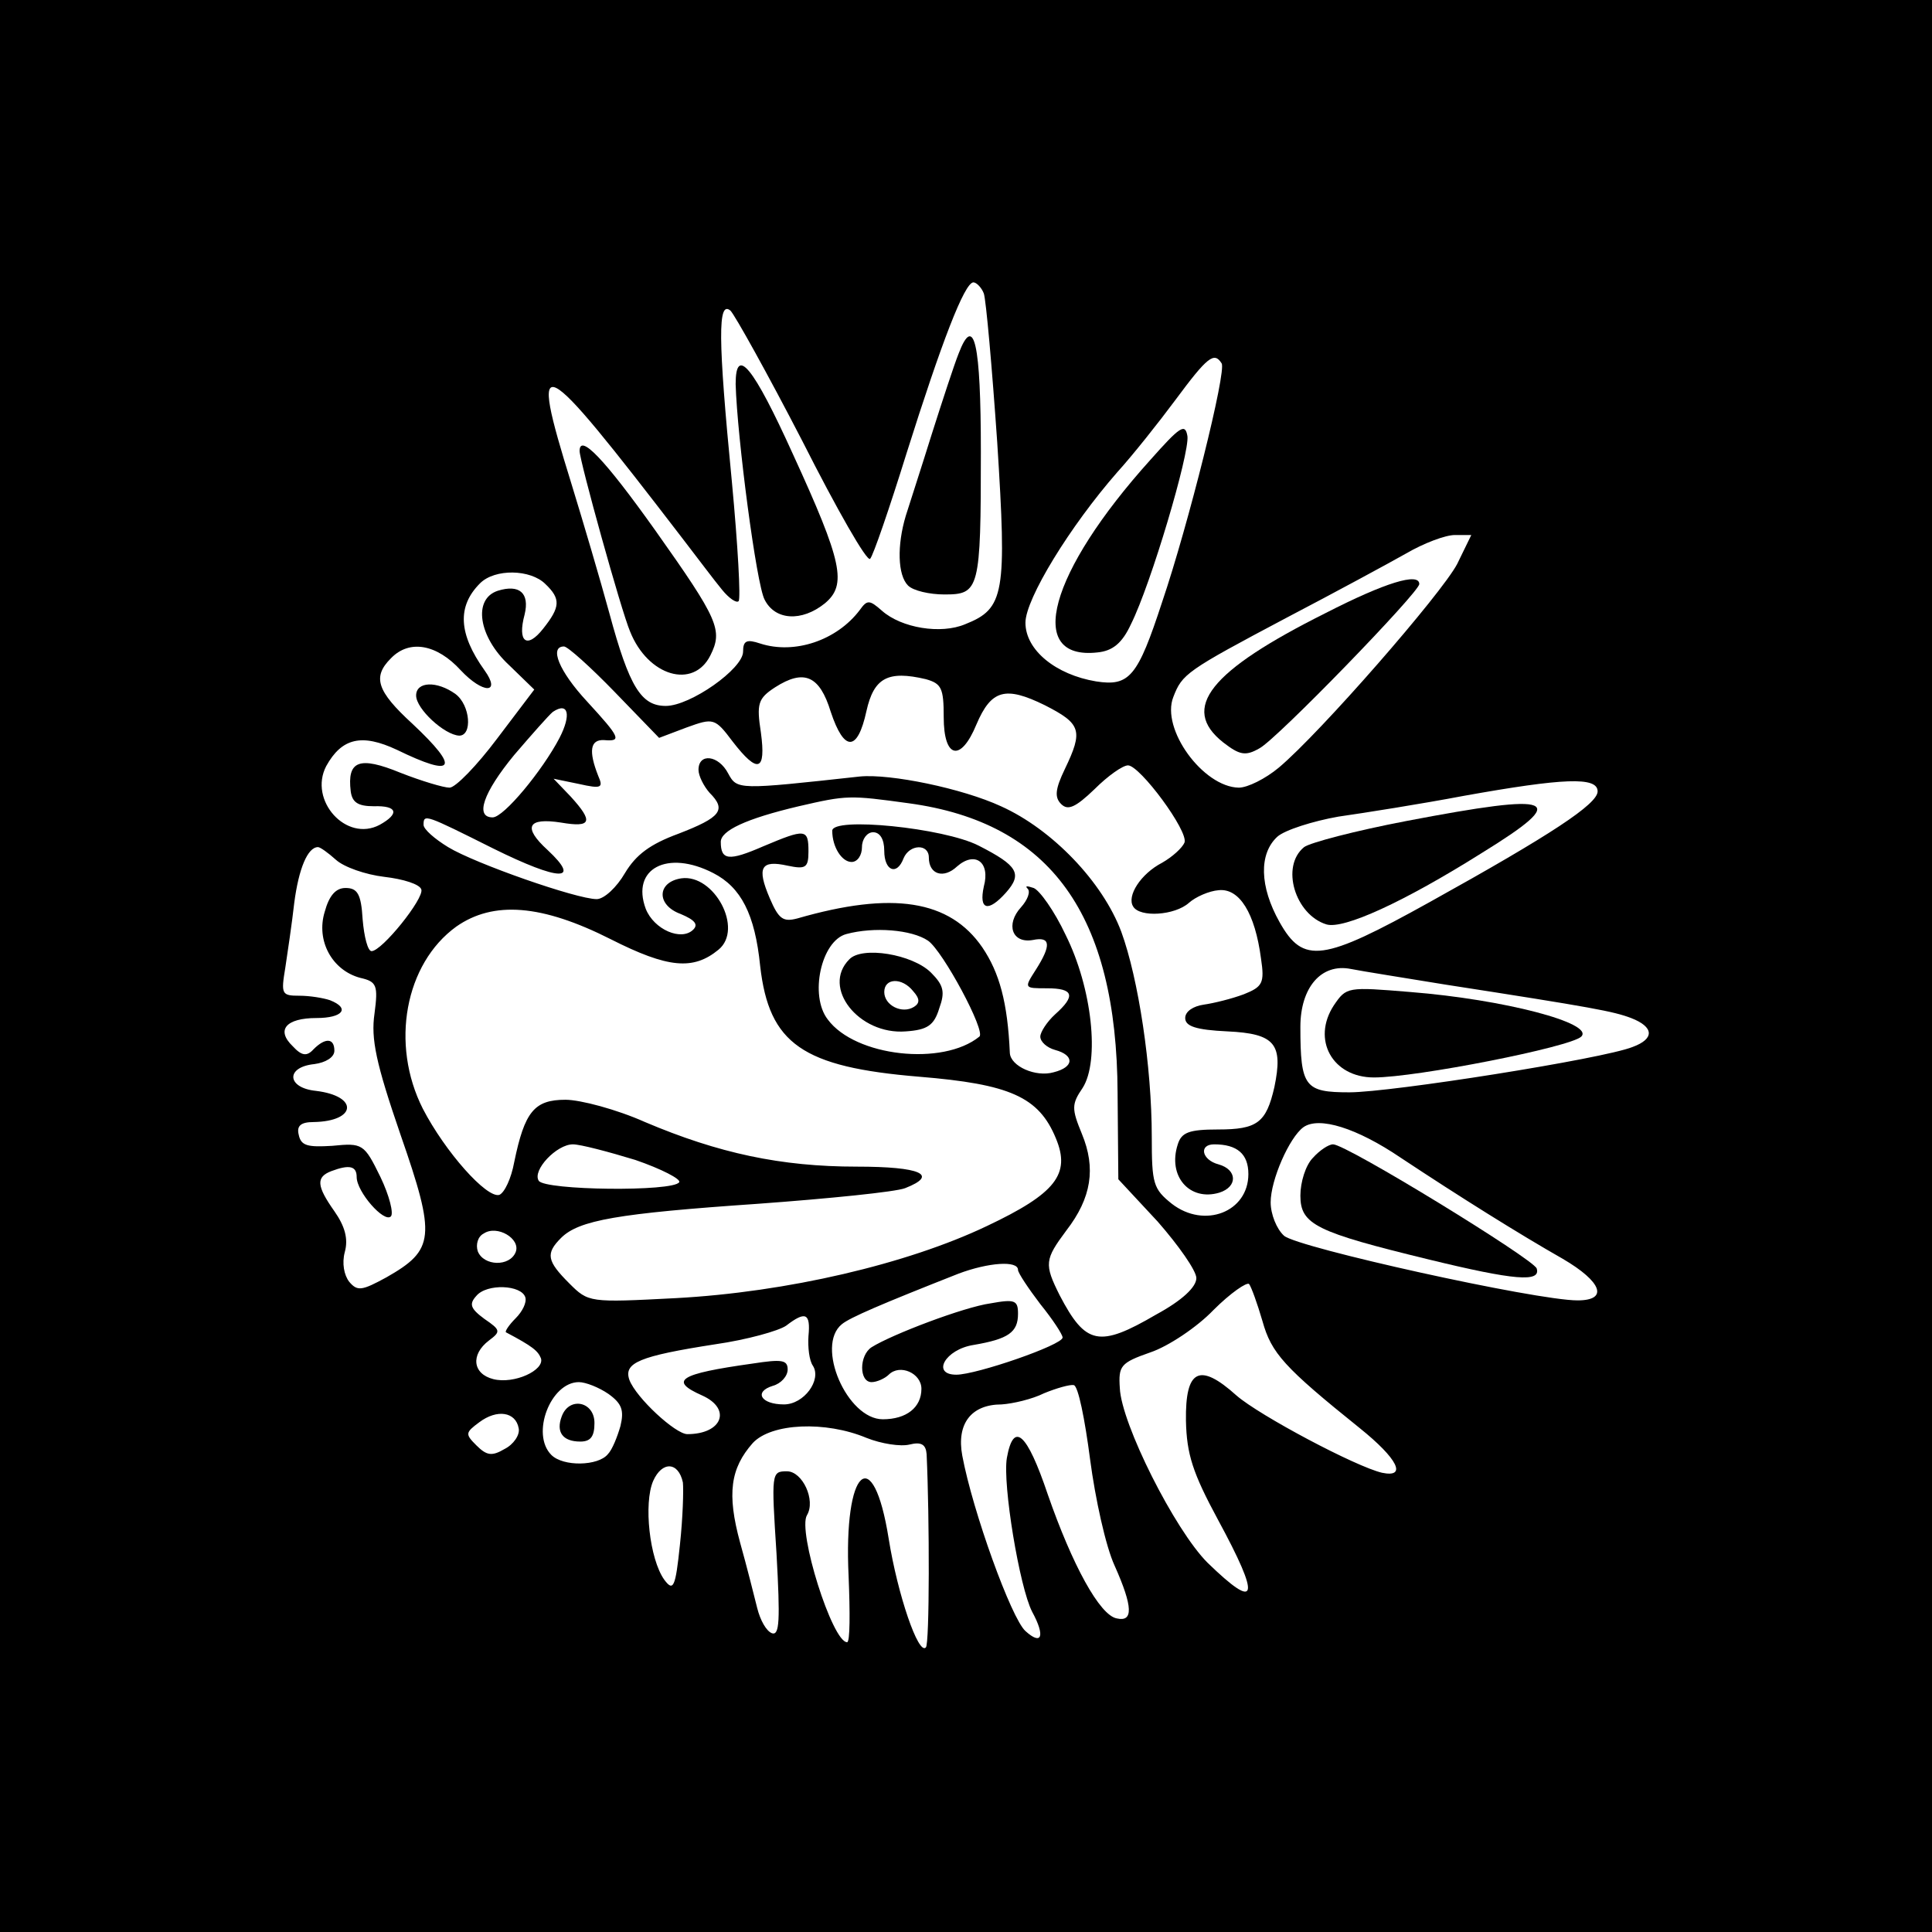 <?xml version="1.0" standalone="no"?>
<!DOCTYPE svg PUBLIC "-//W3C//DTD SVG 20010904//EN"
 "http://www.w3.org/TR/2001/REC-SVG-20010904/DTD/svg10.dtd">
<svg version="1.0" xmlns="http://www.w3.org/2000/svg"
 width="260pt" height="260pt" viewBox="0 0 260 260"
 preserveAspectRatio="xMidYMid meet">
<g transform="translate(0,260) scale(0.1,-0.1)"
fill="#000000" stroke="none">
<path d="M0 1300 l0 -1300 1300 0 1300 0 0 1300 0 1300 -1300 0 -1300 0 0
-1300z m1324 905 c3 -9 11 -99 18 -200 13 -204 10 -224 -43 -245 -33 -14 -86
-5 -112 18 -17 15 -20 15 -30 1 -31 -41 -88 -60 -134 -45 -18 6 -23 4 -23 -11
0 -23 -71 -73 -104 -73 -33 0 -49 25 -76 125 -12 44 -35 122 -51 174 -58 187
-46 181 149 -73 20 -26 44 -58 54 -70 9 -11 19 -18 22 -15 3 3 -1 75 -9 160
-19 195 -19 245 -2 231 6 -6 50 -85 97 -176 46 -91 87 -163 91 -158 4 4 26 68
49 142 47 149 78 230 90 230 4 0 11 -7 14 -15z m320 -94 c7 -10 -45 -218 -80
-321 -33 -101 -44 -114 -89 -107 -54 9 -95 42 -95 79 0 32 60 130 124 203 20
22 55 66 78 97 43 58 52 65 62 49z m317 -270 c-21 -40 -184 -227 -240 -274
-18 -15 -42 -27 -54 -27 -48 1 -105 79 -88 122 12 31 17 35 153 107 65 34 137
73 160 86 24 14 53 25 66 25 l22 0 -19 -39z m-1227 -27 c21 -20 20 -31 -3 -60
-22 -28 -35 -18 -25 19 7 29 -7 41 -36 32 -34 -11 -26 -62 15 -100 l34 -33
-50 -66 c-27 -36 -56 -66 -64 -66 -8 0 -38 9 -66 20 -56 23 -72 16 -67 -25 2
-15 10 -20 31 -20 32 1 35 -10 8 -25 -45 -24 -96 33 -72 79 21 38 48 44 95 22
78 -38 86 -26 21 35 -48 44 -54 63 -29 88 25 26 62 19 94 -16 30 -32 55 -32
32 0 -35 49 -37 86 -6 117 20 20 68 19 88 -1z m93 -145 l60 -62 37 14 c36 13
38 13 62 -19 34 -44 45 -40 38 12 -6 39 -4 46 19 61 39 25 60 16 75 -33 18
-54 36 -54 48 1 10 45 29 55 80 43 21 -6 24 -12 24 -51 0 -56 23 -61 44 -10
20 47 39 52 92 26 49 -25 52 -34 27 -86 -13 -27 -14 -38 -5 -47 9 -9 19 -5 45
20 18 18 38 32 45 32 16 0 82 -89 76 -104 -3 -7 -16 -19 -30 -27 -29 -15 -48
-45 -39 -59 9 -15 56 -12 75 5 9 8 27 16 40 17 28 3 49 -31 57 -92 5 -33 2
-38 -23 -48 -16 -6 -40 -12 -54 -14 -14 -2 -25 -9 -25 -18 0 -11 14 -16 57
-18 64 -3 75 -17 63 -75 -11 -48 -23 -57 -76 -57 -39 0 -49 -4 -54 -20 -14
-43 16 -77 56 -65 25 8 24 31 -1 38 -23 6 -27 27 -6 27 31 0 46 -13 46 -40 0
-51 -59 -74 -103 -40 -25 20 -27 27 -27 90 0 95 -18 213 -41 276 -25 67 -93
138 -162 169 -52 24 -149 44 -190 40 -164 -18 -165 -18 -177 4 -13 25 -40 28
-40 5 0 -8 7 -22 15 -31 23 -23 15 -33 -42 -55 -38 -14 -57 -28 -72 -53 -11
-19 -28 -35 -38 -35 -27 0 -164 48 -200 70 -18 11 -33 24 -33 30 0 15 2 14 94
-32 89 -44 119 -45 73 -2 -34 31 -27 44 18 37 41 -7 44 1 13 35 l-23 24 34 -7
c31 -7 33 -5 26 11 -13 33 -11 49 8 48 24 -2 22 3 -23 52 -38 41 -51 74 -31
74 5 0 36 -28 68 -61z m-74 -62 c-23 -44 -75 -107 -90 -107 -24 0 -13 33 29
84 24 28 47 54 52 58 21 14 25 -4 9 -35z m1397 -72 c0 -17 -62 -58 -226 -149
-144 -80 -170 -84 -202 -27 -27 48 -28 92 -3 115 10 9 48 21 82 27 35 5 111
17 169 28 134 24 180 26 180 6z m-927 -16 c191 -26 280 -150 281 -390 l1 -116
53 -57 c28 -32 52 -66 52 -76 0 -12 -19 -30 -54 -49 -77 -45 -95 -41 -130 26
-21 42 -20 48 9 87 34 44 40 84 21 130 -14 34 -14 40 1 62 23 36 13 134 -23
206 -15 32 -35 60 -43 63 -9 3 -12 3 -8 -1 4 -4 0 -15 -9 -25 -21 -23 -12 -49
16 -44 24 5 25 -7 4 -40 -16 -25 -16 -25 15 -25 36 0 39 -10 11 -35 -11 -10
-20 -24 -20 -30 0 -7 9 -15 20 -18 26 -7 26 -23 -2 -30 -24 -7 -58 8 -59 26
-3 68 -14 108 -37 142 -44 64 -121 76 -249 39 -19 -5 -25 -1 -37 27 -18 42
-12 52 24 44 24 -5 28 -3 28 19 0 31 -4 31 -61 7 -46 -20 -57 -19 -57 6 0 15
33 31 105 48 65 15 68 15 148 4z m-771 -76 c11 -10 40 -20 65 -23 26 -3 48
-10 50 -17 4 -12 -53 -83 -67 -83 -5 0 -10 19 -12 43 -2 34 -7 42 -23 42 -13
0 -22 -10 -28 -32 -12 -39 10 -79 48 -89 22 -5 24 -10 19 -48 -5 -34 2 -67 35
-163 48 -138 46 -155 -19 -192 -33 -18 -39 -19 -50 -6 -7 9 -10 25 -6 40 5 18
0 35 -14 55 -24 34 -25 46 -4 54 24 9 34 7 34 -8 0 -20 37 -62 46 -53 4 4 -2
28 -14 53 -22 45 -24 46 -65 42 -33 -2 -42 0 -45 15 -3 12 3 17 20 17 58 1 61
35 3 42 -39 4 -41 32 -2 36 15 2 27 9 27 18 0 17 -12 18 -28 2 -9 -10 -16 -9
-28 4 -23 22 -9 38 32 38 35 0 46 13 18 24 -9 3 -27 6 -41 6 -24 0 -25 2 -19
38 3 20 9 60 12 87 6 46 18 75 32 75 3 0 14 -8 24 -17z m508 -18 c37 -19 56
-55 63 -125 12 -105 57 -136 214 -149 122 -10 161 -27 184 -83 20 -48 0 -74
-93 -118 -107 -51 -269 -89 -419 -97 -116 -6 -117 -6 -143 20 -30 30 -32 40
-11 61 24 24 76 33 265 46 96 7 185 16 198 21 46 18 21 29 -65 29 -102 0 -186
18 -285 60 -38 17 -87 30 -107 30 -42 0 -55 -16 -69 -84 -4 -22 -13 -41 -20
-44 -17 -5 -73 58 -103 116 -44 87 -24 195 45 245 50 35 115 30 208 -17 77
-39 111 -42 145 -14 34 28 -6 102 -50 96 -33 -5 -34 -36 -1 -48 19 -8 24 -14
17 -21 -16 -16 -53 0 -64 28 -20 54 29 80 91 48z m289 -91 c20 -14 78 -122 69
-129 -49 -40 -167 -27 -204 23 -25 32 -9 106 25 115 37 10 88 6 110 -9z m696
-59 c200 -31 226 -36 250 -45 31 -12 32 -28 2 -39 -40 -16 -325 -61 -381 -61
-60 0 -66 7 -66 88 0 53 28 86 68 78 15 -3 72 -12 127 -21z m-60 -233 c80 -53
160 -103 218 -136 53 -31 62 -56 20 -56 -56 0 -377 71 -395 87 -10 9 -18 29
-18 45 0 30 25 87 44 101 21 15 72 -1 131 -41z m-1030 -3 c35 -12 62 -26 59
-30 -8 -13 -181 -11 -189 2 -9 14 24 49 46 49 10 0 48 -10 84 -21z m-161 -124
c-8 -20 -43 -19 -51 1 -3 9 0 20 8 24 18 12 50 -7 43 -25z m676 -24 c0 -4 14
-25 30 -46 17 -21 30 -41 30 -45 0 -10 -116 -50 -143 -50 -34 0 -15 34 23 40
47 8 60 17 60 42 0 18 -4 20 -37 14 -36 -5 -133 -42 -160 -59 -17 -11 -17 -47
0 -47 7 0 18 5 23 10 15 15 44 2 44 -19 0 -25 -20 -41 -52 -41 -48 0 -91 99
-55 128 11 9 53 27 157 68 40 15 80 18 80 5z m329 -69 c12 -43 29 -62 131
-144 51 -41 64 -67 30 -60 -35 8 -165 77 -196 104 -50 45 -69 35 -68 -34 1
-45 9 -70 43 -133 58 -107 54 -124 -14 -58 -44 44 -116 187 -118 235 -2 30 1
34 41 48 24 8 63 34 85 57 23 23 45 38 48 35 3 -4 11 -26 18 -50z m-992 32 c2
-7 -4 -19 -13 -28 -9 -9 -15 -18 -13 -19 36 -19 43 -25 47 -35 5 -16 -36 -35
-64 -28 -28 7 -31 33 -6 52 16 12 16 14 -6 29 -19 14 -21 20 -11 31 14 17 61
15 66 -2z m381 -52 c-1 -15 1 -33 6 -40 12 -19 -12 -52 -39 -52 -31 0 -41 17
-15 25 11 3 20 13 20 22 0 13 -8 14 -47 8 -100 -14 -113 -23 -68 -43 40 -18
27 -52 -20 -52 -16 0 -69 49 -78 73 -8 23 13 32 116 48 42 6 85 18 95 25 26
20 33 17 30 -14z m-269 -78 c18 -13 21 -22 16 -43 -4 -14 -11 -32 -17 -38 -13
-16 -60 -17 -76 -1 -28 28 -1 98 37 98 9 0 27 -7 40 -16z m648 -88 c7 -53 21
-117 33 -143 25 -56 25 -76 3 -71 -23 4 -60 72 -93 167 -28 83 -46 99 -55 49
-6 -35 17 -174 34 -207 18 -33 13 -46 -9 -26 -19 17 -71 161 -85 236 -8 43 12
69 53 69 15 1 41 7 57 15 17 7 35 12 40 11 6 -1 15 -46 22 -100z m-769 42 c2
-9 -7 -22 -19 -28 -17 -10 -24 -9 -38 5 -15 15 -15 17 4 31 24 18 49 14 53 -8z
m468 -13 c20 -8 46 -12 58 -9 16 4 22 0 23 -13 4 -86 4 -256 -1 -260 -10 -11
-38 71 -50 146 -21 132 -61 95 -54 -50 2 -49 2 -89 -2 -89 -20 0 -67 150 -54
171 12 20 -6 59 -27 59 -21 0 -21 -2 -14 -111 5 -90 4 -110 -6 -107 -8 3 -16
18 -20 34 -4 16 -14 56 -23 88 -18 66 -13 100 17 134 25 27 98 30 153 7z
m-247 -60 c1 -10 0 -47 -4 -84 -6 -58 -9 -63 -21 -47 -20 28 -28 103 -15 133
12 27 34 26 40 -2z"/>
<path d="M1290 2124 c-6 -15 -22 -64 -36 -108 -14 -45 -30 -94 -35 -110 -12
-40 -11 -80 3 -94 7 -7 29 -12 49 -12 47 0 49 6 49 192 0 146 -9 187 -30 132z"/>
<path d="M990 2083 c2 -71 28 -270 39 -290 14 -28 50 -30 81 -5 30 25 24 55
-43 201 -53 117 -77 147 -77 94z"/>
<path d="M780 1993 c0 -13 56 -215 68 -243 24 -60 85 -78 108 -32 17 34 11 48
-74 168 -69 97 -102 131 -102 107z"/>
<path d="M1548 1981 c-136 -151 -169 -270 -71 -259 20 2 33 12 45 38 27 54 79
230 76 253 -3 18 -10 13 -50 -32z"/>
<path d="M1784 1775 c-156 -78 -196 -128 -138 -174 22 -17 30 -19 49 -8 23 12
215 210 215 221 0 16 -46 2 -126 -39z"/>
<path d="M560 1664 c0 -18 38 -53 58 -54 18 0 15 41 -5 56 -25 18 -53 17 -53
-2z"/>
<path d="M1892 1495 c-68 -13 -129 -29 -137 -35 -32 -26 -12 -91 30 -104 23
-7 104 30 209 96 120 74 102 82 -102 43z"/>
<path d="M1120 1482 c0 -22 13 -42 26 -42 8 0 14 9 14 20 0 11 7 20 15 20 9 0
15 -9 15 -25 0 -27 17 -34 26 -10 8 19 34 20 34 1 0 -23 20 -29 38 -12 24 21
45 6 36 -27 -7 -32 6 -35 30 -8 22 25 16 36 -37 63 -47 24 -197 39 -197 20z"/>
<path d="M1143 1309 c-38 -38 13 -102 76 -97 29 2 38 8 45 31 8 22 6 31 -11
48 -25 25 -93 36 -110 18z m86 -43 c9 -10 9 -16 1 -21 -16 -10 -40 2 -40 20 0
19 24 20 39 1z"/>
<path d="M1795 1247 c-30 -46 -2 -97 54 -97 57 0 265 41 279 55 18 18 -104 50
-230 60 -85 7 -86 7 -103 -18z"/>
<path d="M1767 1042 c-10 -10 -17 -33 -17 -51 0 -39 21 -49 173 -86 115 -28
151 -31 145 -12 -5 13 -256 167 -274 167 -6 0 -18 -8 -27 -18z"/>
<path d="M756 694 c-8 -21 1 -34 25 -34 14 0 19 7 19 25 0 29 -34 36 -44 9z"/>
</g>
</svg>
